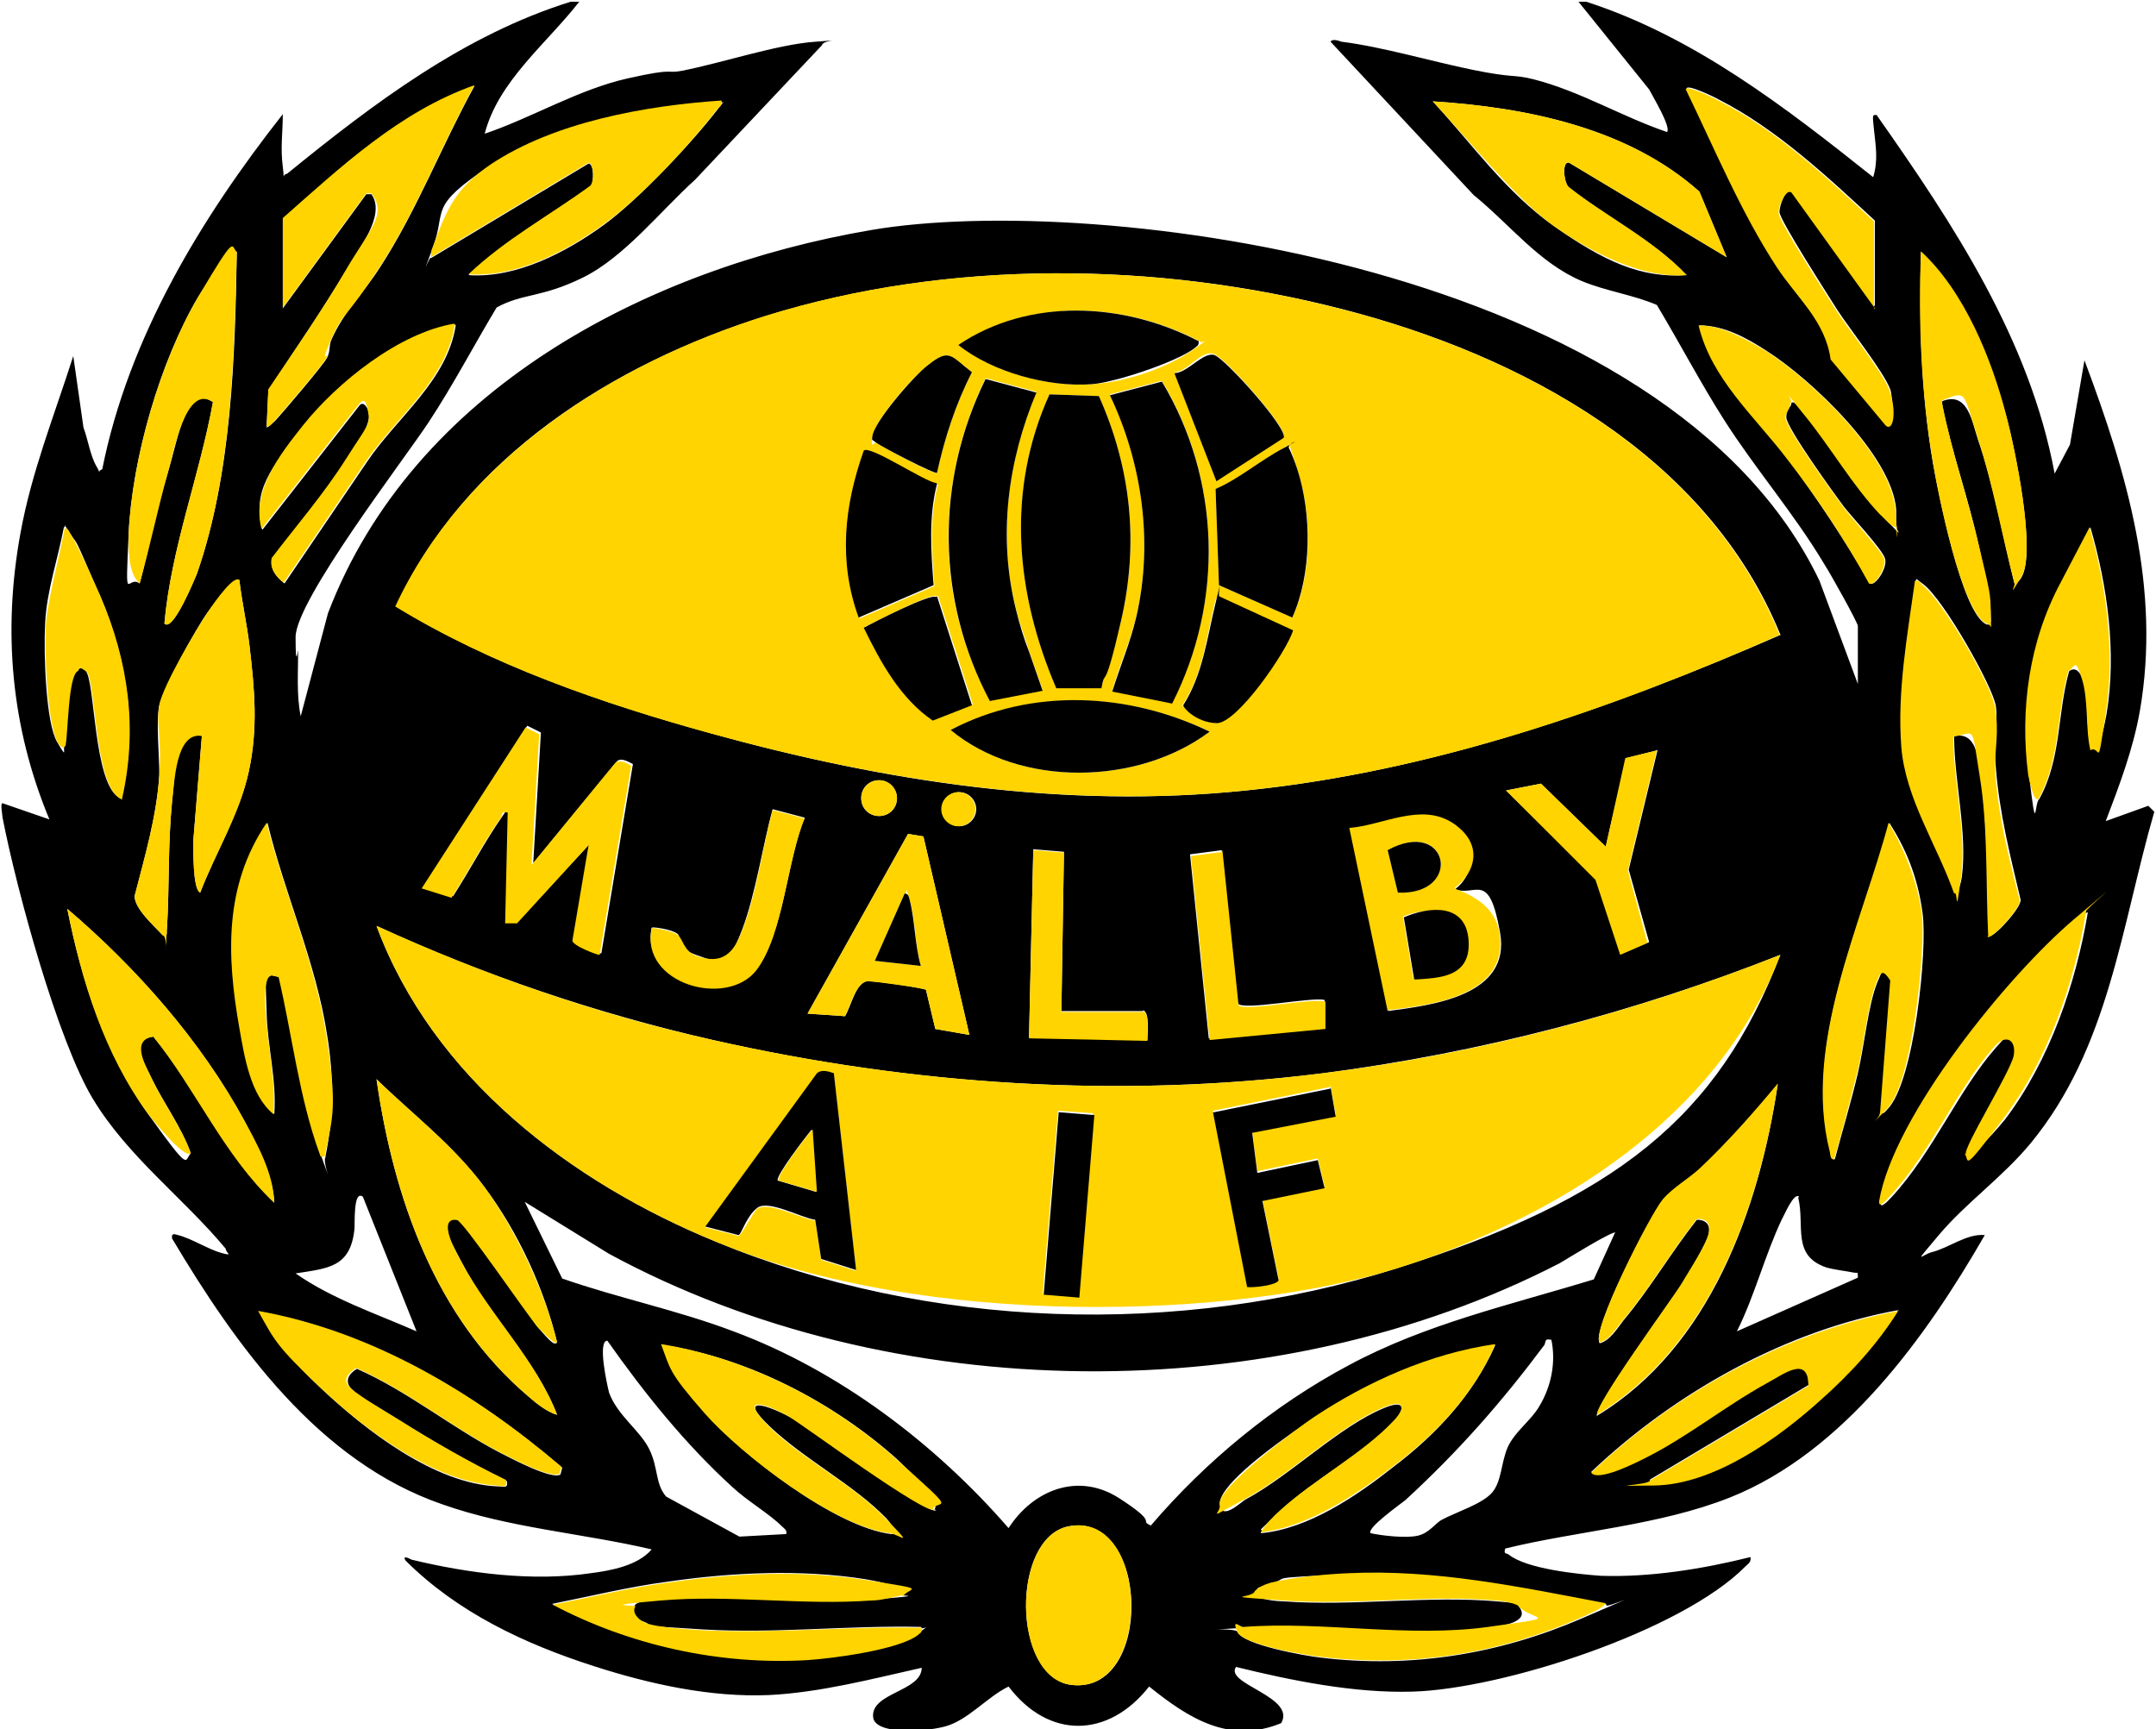 <?xml version="1.0" encoding="UTF-8"?>
<svg id="Livello_1" xmlns="http://www.w3.org/2000/svg" version="1.1" viewBox="0 0 253.1 203">
  <!-- Generator: Adobe Illustrator 29.3.1, SVG Export Plug-In . SVG Version: 2.1.0 Build 151)  -->
  <defs>
    <style>
      .st0 {
        fill: #ffd400;
      }
    </style>
  </defs>
  <g id="FZcLTe">
    <g>
      <path d="M68,.2c-3.8,4.9-9.5,9.3-11.1,15.5,5.6-1.9,11-5.2,16.8-6.5s4.3-.5,6.4-.9c4.6-.9,11.2-3.1,15.6-3.4s.9-.3.8.4l-14.9,15.8c-4,3.6-8.3,9.1-13.2,11.5s-7,1.8-10.1,3.5c-2.7,4.5-5.1,9.1-8,13.5s-15.6,20.9-15.6,25.2.3,1.1.3,1.6c0,2.6-.2,5.2.3,7.7l3.2-12.1c10-26.2,37.4-40.5,63.8-45s93.6,4.1,111.3,41.2l4.5,12.1v-6.8c0-.4-3.3-6.3-3.9-7.2-3.5-5.9-8.1-11.2-11.8-17-2.8-4.4-5.2-9-7.9-13.5-2.8-1.2-5.9-1.6-8.8-2.8-5-2.1-8.5-6.7-12.7-10.1l-16.8-18c.2-.4,1-.1,1.3,0,4.8.6,10.5,2.3,15.4,3.3s4.7.5,7.1,1.1c5.5,1.4,10.4,4.4,15.7,6.2.5-.6-1.7-4.2-2.1-5L185.3.2h.9c12.7,4.1,23.4,12.4,33.7,20.6.6-2,.3-3.6.1-5.5s-.2-1.8.3-1.8c9,12.8,18,26.4,20.9,42.1l1.8-3.4,1.7-9.9c5,13.3,9,26.8,6.5,41.2-.8,4.5-2.4,8.7-4,12.9l5-1.8.7.7c-3.9,13.5-5.3,27.7-14.5,38.9-3.3,4-7.6,7-10.8,10.8s-2,2.3-.8,2c2-.5,4.1-2.2,6.2-2-6.9,12-16.6,25.5-29.9,30.8-8.3,3.3-17.8,3.9-26.4,6-.2.7.1.5.4.7,2.1,1.7,8.1,2.3,10.8,2.5,5.8.2,12-.8,17.6-2.2.1.6-.3.8-.6,1.1-7.5,7.6-28.5,14.4-39.1,14.7-6.8.2-14.2-1.3-20.7-2.9-1.4,2,7.1,3.5,5.3,6.6-6.1,2.5-10.9-.6-15.5-4.3-4.8,6.1-11.8,6.2-16.5,0-2.5,1.2-4.8,4-7.5,4.7s-8.2.9-8.4-1.1c-.3-2.9,5.7-3,5.7-5.8-5.8,1.3-11.9,2.9-17.9,3.2-6.9.3-14.1-1.3-20.6-3.4-8.1-2.6-16-6.3-22.1-12.4-.4-.7.5-.2.7-.1,6.6,1.6,14.2,2.6,21,1.6,2.4-.3,5.6-.9,7.2-2.8-8.1-1.9-16.7-2.5-24.6-5.3-14.5-5-24.2-18.6-31.7-31.2-.1-.7.3-.5.7-.4,1.6.4,3.6,1.7,5.1,2.1s.5,0,.5-.5c-5-6-11.5-10.8-15.6-17.6S2,104.7.3,96c0-.3-.3-1.7,0-1.7l5.5,1.9c-4.5-10.8-5.5-22.1-3.4-33.6,1.3-7.2,4-13.9,6.2-20.8l1.2,8.4c.5,1.3.8,3.3,1.5,4.5s0,.6.7.4c3.1-15.5,11.6-29.5,21.2-41.7,0,2.2-.3,3.9,0,6.2s-.3.9.5.8C43.9,12.1,54.5,4.1,67,.2h.9ZM33.2,25.6v10.6l9.8-13.4h.6c1.8,2.5-1.7,6.7-3,9-2.9,4.8-6,9.3-9.1,14l-.2,4.4c.4-.2.8-.6,1.1-.9,1-1.1,5.6-6.5,6-7.3s.2-1.4.5-2.1c1.5-3.4,3.8-5.5,5.7-8.5,4.3-6.6,7.3-14.4,11.1-21.3-8.7,3.1-15.7,9.6-22.5,15.6ZM220.1,36.2v-10.3c-5.5-5.1-11.6-10.8-18.3-14.2-.3-.2-3.8-1.9-3.8-1.3,3.3,6.9,6.5,14.6,10.7,20.9s5.7,6.4,6.3,10.8l6.5,7.8c.9.7.7-3.5.4-4.2-.8-2.1-4.7-7-6.2-9.3-1-1.6-6.8-10.6-6.8-11.5s.8-2.9,1.5-2.4l9.8,13.6ZM84.7,11.9c-8.9.6-19.6,2.5-27.1,7.5s-5.1,5.1-6.8,9.7-.3.7-.2,1.2l18.5-11.1c.6,0,.7,2.2.2,2.7-4.7,3.5-10,6.3-14.3,10.4,5.6.4,11.5-2.7,15.9-5.9,4.1-3,10.2-9.5,13.3-13.5s.6-.4.5-.9ZM202.7,30.2l-3.2-7.7c-8.4-7.5-20.3-9.9-31.3-10.6,4.6,5,8.6,10.7,14.3,14.7s10.1,6.1,15.5,5.7c-4-4.2-9.3-6.7-13.8-10.3-.6-.4-.9-3.1,0-2.9l18.5,11.1ZM27.8,29.6c-.7-.8-4.2,4.7-4.5,5.2-4.5,7.6-7.8,19-8.2,27.9s-.2,4.7,1.3,5.8c1.1-4.3,2-8.7,3.3-13s2.1-10.4,5.3-8.3c-1.6,8.8-4.9,17.1-5.7,26,1,1.1,3.6-5.4,3.8-5.8,4.1-11.7,4.5-25.5,4.7-37.8ZM236.5,68.5c.2.1.7-.5.8-.7,1.8-3-.8-15.3-1.8-19-1.8-6.6-5-14.6-10-19.2-.2,8.4,0,16.4,1.4,24.7.6,3.3,3.4,17.8,6.3,19,.7.2.5-.6.5-1.1,0-2.3-.9-5.7-1.4-8.1-1.2-5.6-3.2-11-4.3-16.6v-.4c3-1.2,3.5,2.4,4.2,4.5,1.9,5.5,2.9,11.4,4.3,17ZM209,74.5c-8.6-21.1-30.4-32.8-51.4-38.2-21.7-5.6-46.2-5.9-67.7.8-17.9,5.6-35.4,16.6-43.4,34.1,11.2,6.9,24.3,11.4,37,14.9,20.5,5.7,41.5,8.9,62.8,6.7,21.8-2.2,42.9-9.6,62.8-18.3ZM53.4,38.1c-6.5,1-13.7,6.8-17.7,11.9s-6.1,7.6-4.9,12.2l11.4-14.6c.5-.6,1,.4,1.1.8.3,1.6-1.7,4.1-2.6,5.6-2.6,4-5.8,7.7-8.7,11.6-.4,1.2.5,2.2,1.4,2.9l9.7-14.3c3.5-5.2,9.4-9.5,10.4-16ZM222.6,61.8c0-.7,0-1.4,0-2-.5-6.3-10-15.3-15.2-18.6-2.3-1.5-5-3-7.9-3,1.5,6.3,6.6,10.7,10.4,15.7,3.4,4.6,6.8,9.7,9.6,14.6.6.4,2.1-1.8,1.8-2.9s-4-5-4.9-6.2-6.7-9.2-6.7-10.4.6-1.1.6-1.7c.4-.4,1.3,1.2,1.6,1.4,3.1,3.7,5.5,8.2,8.9,11.7s1.6,1.8,1.9,1.4ZM14.2,93.8c2-8.3.8-16.2-2.5-23.9s-2.4-5.6-3.5-7.3-.3-.7-.7-.7c-.7,3.7-2,7.4-2.2,11.2s.1,11.8,1.4,14,.6.9.9.3c.3-1.5.3-8,1.4-8.7s.6-.2,1,0c1.2.9.9,13.5,4.1,15ZM245.4,88.1c1.4-.8,1.6-2.9,1.9-4.3,1.2-7.2.1-15-1.9-21.9l-3.4,6.5c-3.6,6.9-4.7,14.9-3.8,22.6s.6,3.2,1.2,2.8c2.6-4.7,2.1-10,3.5-15,.8-.6,1.3.2,1.6.9.8,2.4.3,5.8,1,8.4ZM28.1,68.1c-.6-.6-3.5,3.5-3.8,3.9-1.3,1.8-5.2,8.9-5.6,10.8s0,5.7,0,8.2c-.3,4.8-1.7,9.6-2.9,14.2,0,1.5,2.3,3.5,3.3,4.6.7.1.4-.3.5-.8.3-4.9.1-9.9.6-14.9s.4-8.3,3.5-7.7l-1,12.2c0,1-.1,5.8.8,6.2,1.8-4.7,4.6-9.2,5.7-14.2s.7-9.6.1-14.7c-.3-2.6-.9-5.2-1.2-7.8ZM233.4,109.9c.4.5,4-3.4,3.8-4.3-1.2-5.1-2.5-10.2-2.9-15.5s.3-5,0-7.2-6.1-12.5-8.5-14.3-.4-.6-.9-.5c-.9,6.4-2.1,12.9-1.6,19.5.5,6.1,4.2,11.6,6.2,17.2.5-.4.7-1.1.8-1.8.7-5.2-.9-11.3-.9-16.6,2.7-.5,2.8,2.7,3.1,4.6.9,6.1.7,12.6,1,18.8ZM62.6,101.3l.9-15.3-1.6-.8-12.2,18.9,3.5,1.1c2-3.1,3.7-6.4,5.8-9.4s0-.8.8-.6l-.3,12.9h1.4c0,0,8.4-9.1,8.4-9.1l-1.9,11.2c-.1.6,3,1.9,3.2,1.7l3.7-22.2c-.6-.3-1.4-.8-1.9-.3l-9.6,11.7ZM194.5,88.1l-3.6.9-2.4,10.4-7.6-7.4-4.1.8,10.6,10.4,2.9,8.8,3.3-1.4-2.4-8.5,3.4-14.1ZM105.3,93.7c0-1.1-.9-2.1-2.1-2.1s-2.1.9-2.1,2.1.9,2.1,2.1,2.1,2.1-.9,2.1-2.1ZM114.6,95c0-1.1-.9-2-2-2s-2,.9-2,2,.9,2,2,2,2-.9,2-2ZM94.5,96l-3.8-1c-1.2,4.4-2,10-3.6,14.2s-2.4,4-5.4,2.9-1.5-2-2.2-2.5-2.8-.8-3-.7c-1.3,6.5,8.9,9.4,12.3,4.9,3.2-4.2,3.6-13,5.7-17.9ZM162.9,118.7c5.3-.7,14.5-1.8,13.2-9.2s-2.8-4.2-5.3-5.1c2.6-1.9,2.5-5.9-.2-7.7s-8.2.2-12.1.6l4.5,21.5ZM38.2,135.8c1-4.8,1-9.5.2-14.3-1.3-8.5-5-16.6-7-24.9-5,7.4-4.7,15.6-3.2,24.1.6,3.3,1.3,7.8,4,10.1.3-4-.8-7.9-.9-11.9s-.3-4,.6-4.4l.9.2c1.6,6.8,2.4,14.1,4.8,20.7s-.1.5.7.4ZM220.7,130.7c.5.1.6-.2.9-.5,3.1-3.2,4.7-18.6,4.1-23s-2-7.6-3.9-10.6c-3.2,11.9-10.2,26-6.9,38.6,0,.4,0,1,.5.9.9-3.4,1.9-6.7,2.7-10.1s1.2-8,2.3-10.7.8-1.4,1.6-.2l-1.2,15.6ZM108.4,98.2l-1.8-.3-11.8,21.1,4.4.3c.7-1.1,1.3-4.1,2.7-4.1s6.5.8,6.8,1l1.1,4.6,4,.7-5.4-23.3ZM134.2,118.7h-9.6l.3-18.7-3.6-.3-.5,22.1,13.9.3c0-.8.3-3.2-.5-3.5ZM143.5,99.8l-3.8.5,2.2,21.6,13.6-1.3v-3.2c-1.5-.4-9.6,1.3-10.2.4l-1.9-18.2ZM32.2,141.2c-.2-3.4-2-6.7-3.5-9.6-5.1-9.4-12.7-18-20.8-24.9,1.7,8.5,4.4,17,9.5,24.1s4.2,5.4,5,4.6c-1.1-3.1-3.2-5.9-4.6-8.8s-2.5-4.5.2-4.9c5.1,6.2,8.4,14,14.2,19.5ZM230.8,135.5c.6.7,4.2-3.6,4.6-4.1,5.2-6.9,8.3-15.9,9.7-24.3-.6.2-1,.6-1.4.9-7.8,6.6-21.2,23-22.9,33.1-.2,1.1,1.1-.4,1.3-.6,4.8-5.2,7.8-12.5,12.2-17.5s2.7-.9,2.3,1-6.1,11.2-5.6,11.6ZM209,112.1c-17.2,6.8-35.3,11.5-53.7,13.9-23.9,3-48.1,1.4-71.6-3.9-13.6-3.1-26.9-7.6-39.5-13.4,6.6,17.8,22.8,30.1,39.9,37.1,24.9,10.3,54.3,11.2,79.9,3.1s37.7-17.7,45-36.8ZM65.4,157.6c-1.5-6.3-4.6-13-8.5-18.2s-8.5-8.6-12.7-12.7c2,13.9,6.9,28,17.9,37.3.9.8,2.2,1.8,3.3,2.1-2.5-6.5-8-11.7-11.2-17.9s-3.1-5.2-.6-5,8.2,11.1,9.6,12.7,1.9,2.1,2.2,1.7ZM187.5,166.2c13.2-8,19-24.2,21.2-38.9-2.9,3.5-5.9,6.8-9.2,10s-3.1,2.2-4.3,3.6c-1.5,1.8-8.5,15.5-7.4,16.8,1.2-.3,2.1-1.8,2.8-2.7,3.1-3.7,5.6-8,8.6-11.8,1,0,1.6.5,1.4,1.6s-2.4,4.7-3.2,6-10.6,14.7-9.9,15.5ZM42.6,140.5c-1.2-.9-.9,3.5-1,3.9-.5,4.4-3.1,4.5-6.9,5.1,4.3,3,9.4,4.7,14.2,6.8l-6.3-15.8ZM211.2,140.5c-.6-.6-1.8,2.3-2,2.6-2,4.2-3.2,9-5.3,13.2l14.2-6.3c0-.8,0-.5-.5-.6-1-.2-2.1-.3-3.2-.6-4.1-1.4-2.5-4.9-3.3-8.2ZM189.7,144.7c-.3-.3-5.9,3.2-6.6,3.6-33.5,17.3-78.4,16.9-111.6-1.1l-9.9-6.1,4.4,9c6.6,2.3,13.5,3.7,20.1,6.2,12.4,4.6,23.7,13.2,32.3,23.1,2.9-4.5,8.2-6.6,13-3.5s2.2,2.5,3.7,3.2c6.5-7.6,14.4-14.1,23.2-18.8,9.1-4.9,19-7.1,28.8-10.1l2.5-5.5ZM59.4,173.8c-4.3-2.1-8.6-4.6-12.6-7.1s-4.6-2.7-5.5-3.6-.4-1.8.6-2.4c5.9,2.6,11,6.8,16.7,9.8,1.2.6,6.2,3.3,7.2,2.6l.2-.8c-10.2-8.7-22.2-15.9-35.6-18.3,1.9,3.4,4.5,6.4,7.3,9,5.2,4.9,13.3,11.2,20.7,11.5.7,0,1.3.3,1.1-.6ZM222.9,153.8c-13.3,2.4-26.3,9.7-36.1,19,.8,1.1,5.3-1.2,6.3-1.7,5-2.5,9.4-6.1,14.3-8.8s4.8-3.4,4.9.3l-18.6,11.1c0,.6-.1.6.5.6,6.9,0,14.5-5.5,19.5-10,3.4-3.1,6.7-6.7,9.2-10.6ZM92.3,180.1c.1-.5-.2-.6-.5-.9-1.5-1.5-4.1-3-5.8-4.6-5.6-5.1-10.4-11.1-14.7-17.2-1.2,0,0,5.3.2,6.1,1,2.7,3.6,4.4,4.7,6.6s.7,4.1,2,5.6l8.6,4.7,5.5-.3ZM182.1,157.3c-.8-.2-.6.2-.8.6-5,6.7-10.1,12.5-16.3,18.2-.6.5-4.6,3.3-4.1,3.9,1.4.3,4.1.6,5.5.3s2.1-1.5,2.9-1.9c1.7-.9,4.6-1.8,5.8-3.1s1.1-3.6,1.9-5.4,2.8-3.2,3.7-4.8c1.4-2.3,2-5.2,1.4-7.9ZM109.7,177.2c.9-1-3.6-5.1-4.4-5.9-7.5-6.7-17.5-11.9-27.5-13.4,1,2.9,3,5.8,5.1,8.1,4.3,4.9,15.2,13.3,21.7,14.1,1.1.1-.3-1.6-.6-1.9-3.8-3.9-9.6-6.9-13.6-10.7s-.2-2.5,2.4-1.1,16.3,11.7,17.1,10.9ZM175.5,157.9c-7.6,1.1-15,4.4-21.3,8.6s-11.3,8.3-11,10.2,2.6-.5,3.1-.7c5.2-2.8,11-8.6,16.2-10.7,2.4-1,2.6,0,1,1.7-3.5,3.7-9.3,6.7-13.1,10.3s-1.8,1.6-2.4,2.7c5.6-.5,11.3-4.4,15.6-7.8,5-3.8,9.3-8.4,11.9-14.2ZM125.4,179.2c-6.7,1.4-6.6,17.6.3,18.6,9.8,1.3,9.3-20.5-.3-18.6ZM105.9,187.3c.8-1.1-3.8-1.8-4.3-1.9-7.6-1.2-15.7-.8-23.3.3-4.5.6-9,1.7-13.5,2.6,9.1,4.8,19.6,7.1,29.9,6.5,3-.2,10.7-1.2,12.9-2.9s.7-.3.5-.9c-8.5-.2-17,.8-25.5.3s-5.6-.4-7-.9-1.5-1.2-1.1-1.9,2.5-.6,3-.7c7.9-.7,16.7.6,24.7,0s2.5-.4,3.6-.6ZM188.5,188.3c-10-1.9-19.9-4-30.2-3.5s-6.7.4-9,1.1-1.4.4-1.9,1c-.2.9,2.6,1.1,3.3,1.1,8.1.6,17-.7,25,0s2.1.3,2.6.6c1.5,1.9-2.2,2.3-3.5,2.5-9.4,1.3-19.5-.6-28.7,0s-1-.2-.8.5c.6,1.5,7.9,2.8,9.7,3,10.6,1.3,21-.4,30.7-4.6s2.3-.9,2.9-1.6Z"/>
      <path class="st0" d="M209,74.5c-19.9,8.8-41,16.1-62.8,18.3-21.3,2.2-42.4-1.1-62.8-6.7-12.7-3.5-25.7-8-37-14.9,8.1-17.4,25.6-28.5,43.4-34.1,21.5-6.7,46-6.4,67.7-.8,21.1,5.4,42.8,17.1,51.4,38.2ZM140.7,40c-8.7-4.5-19.8-5.1-28.1.5,4,3.2,10.5,5,15.7,4.6s9.8-2.6,12-4.2.6-.3.5-.9ZM110,55.5c.9-4.1,2.2-8.1,4.1-11.8-2.5-1.9-2.6-2.9-5.2-.8s-6.3,6.8-6.5,8.4.2.5.5.7c.7.5,6.8,3.8,7.1,3.5ZM137.9,43.8l4.9,12.6,7.9-5.1c.5-1-6.6-9-8.1-9.7s-3.2,2.1-4.7,2.1ZM121.7,46l-6-1.6c-5.9,12.1-5.9,26,.5,37.8l6.2-1.2-1.6-4.6c-.5-1.6-1.1-3.2-1.5-4.8-2.2-8.6-1-17.5,2.4-25.7ZM130.6,81.1l7,1.4c6.1-12,5.7-26.2-1.2-37.8l-6.1,1.6c3.8,8.1,5.1,17.3,3.1,26-.7,3-2,5.8-2.8,8.7ZM129.3,80.8c.5-2.7,1.7-5.3,2.3-7.9,2.1-9.1,1.2-17.8-2.6-26.4l-5.8-.2c-5.1,11.3-4,23.3.8,34.4h5.3ZM142.7,57.4l.4,11.3,8.6,3.8c2.4-5.1,2.3-12.1.6-17.4s-.7-2.1-1-2.5-.3-.2-.6,0c-2.7,1.4-5.2,3.7-8,4.8ZM110,56.8c-1.4-.1-7.8-4.5-8.5-3.8-2.3,6.5-3,13-.6,19.6l8.8-3.8c-.3-4-.6-8,.4-11.9ZM110,70c-.6-.5-7.4,3.1-8.5,3.6,1.9,4.1,4.3,8.3,8.1,10.9l4.6-1.8-4.1-12.8ZM143.1,70c-.4.2-.4.4-.5.8-1,4.1-1.4,8.4-3.8,12,0,.3,3.5,2,3.9,2.1,2.4.1,8.3-8.5,9-10.9l-8.7-4ZM142,85.9c-9.5-4.6-20.9-5.1-30.4-.2,8.2,6.8,22,6.5,30.4.2Z"/>
      <path class="st0" d="M209,112.1c-7.3,19.1-26.2,30.9-45,36.8s-55.1,7.2-79.9-3.1c-17.1-7-33.3-19.3-39.9-37.1,12.7,5.8,25.9,10.4,39.5,13.4,23.5,5.3,47.7,6.9,71.6,3.9,18.4-2.3,36.5-7.1,53.7-13.9ZM97.9,126.1c-.6-.3-1.4-.6-2,0l-13.1,18,3.9,1c.3,0,1.7-2.8,2.2-3.2,1.3-.9,5.2,1.2,6.8,1.4l.7,4.6,4.1,1.3-2.6-23ZM156.2,127.6l-13.8,2.8,4,20.5c.7.1,3.6-.1,3.7-.8l-1.9-9.3,7.3-1.5-.8-3.3-7.1,1.5-.6-4.7,9.8-1.9-.6-3.5ZM124.2,130.4l-1.8,21.5,4.1.3,1.8-21.5-4.1-.3Z"/>
      <path class="st0" d="M28.1,68.1c.3,2.6.9,5.2,1.2,7.8.6,5.1,1,9.6-.1,14.7s-3.9,9.5-5.7,14.2c-.9-.4-.8-5.2-.8-6.2l1-12.2c-3.1-.5-3.2,5.5-3.5,7.7-.5,4.9-.3,9.9-.6,14.9s.2.9-.5.8c-1-1.1-3.3-3.1-3.3-4.6,1.2-4.7,2.6-9.4,2.9-14.2s-.4-5.9,0-8.2,4.4-9,5.6-10.8,3.2-4.5,3.8-3.9Z"/>
      <path class="st0" d="M233.4,109.9c-.3-6.2,0-12.7-1-18.8s-.4-5.1-3.1-4.6c0,5.2,1.6,11.4.9,16.6s-.3,1.3-.8,1.8c-2-5.7-5.7-11.1-6.2-17.2-.5-6.5.7-13,1.6-19.5.5-.1.6.2.9.5,2.3,1.8,8,11.5,8.5,14.3s0,4.9,0,7.2c.3,5.3,1.6,10.4,2.9,15.5.2.8-3.4,4.7-3.8,4.3Z"/>
      <path class="st0" d="M84.7,11.9c.1.5-.2.6-.5.9-3.1,4.1-9.2,10.6-13.3,13.5-4.4,3.2-10.3,6.3-15.9,5.9,4.3-4.1,9.5-6.9,14.3-10.4.5-.5.4-2.7-.2-2.7l-18.5,11.1c0-.4,0-.8.2-1.2,1.7-4.6,2.7-6.9,6.8-9.7,7.5-5,18.2-6.9,27.1-7.5Z"/>
      <path class="st0" d="M202.7,30.2l-18.5-11.1c-.9-.3-.6,2.5,0,2.9,4.5,3.5,9.8,6.1,13.8,10.3-5.4.4-11.2-2.7-15.5-5.7s-9.7-9.7-14.3-14.7c10.9.7,22.9,3.1,31.3,10.6l3.2,7.7Z"/>
      <path class="st0" d="M220.1,36.2l-9.8-13.6c-.7-.5-1.6,1.8-1.5,2.4,0,1,5.8,9.9,6.8,11.5,1.5,2.3,5.4,7.2,6.2,9.3s.6,4.9-.4,4.2l-6.5-7.8c-.6-4.5-4-7.3-6.3-10.8-4.2-6.4-7.4-14.1-10.7-20.9,0-.6,3.5,1.1,3.8,1.3,6.8,3.4,12.8,9.1,18.3,14.2v10.3Z"/>
      <path class="st0" d="M33.2,25.6c6.8-6,13.7-12.5,22.5-15.6-3.8,6.9-6.8,14.7-11.1,21.3s-4.2,5.1-5.7,8.5-.2,1.4-.5,2.1-5,6.2-6,7.3-.7.8-1.1.9l.2-4.4c3.1-4.6,6.3-9.2,9.1-14s4.9-6.5,3-9h-.6s-9.8,13.4-9.8,13.4v-10.6Z"/>
      <path class="st0" d="M65.4,157.6c-.3.4-1.9-1.5-2.2-1.7-1.4-1.6-8.9-12.7-9.6-12.7-2.4-.2.1,4.1.6,5,3.3,6.2,8.7,11.4,11.2,17.9-1.1-.3-2.4-1.3-3.3-2.1-11-9.3-15.9-23.4-17.9-37.3,4.3,4.2,9.2,7.9,12.7,12.7s7,12,8.5,18.2Z"/>
      <path class="st0" d="M62.6,101.3l9.6-11.7c.6-.5,1.4,0,1.9.3l-3.7,22.2c-.1.1-3.3-1.1-3.2-1.7l1.9-11.2-8.4,9.2h-1.4c0,0,.3-13,.3-13-.8-.2-.6.2-.8.6-2.1,3-3.8,6.3-5.8,9.4l-3.5-1.1,12.2-18.9,1.6.8-.9,15.3Z"/>
      <path class="st0" d="M236.5,68.5c-1.5-5.6-2.5-11.5-4.3-17s-1.2-5.7-4.2-4.5v.4c1.1,5.6,3,11.1,4.3,16.6s1.4,5.7,1.4,8.1.3,1.3-.5,1.1c-2.9-1.2-5.8-15.7-6.3-19-1.4-8.3-1.7-16.3-1.4-24.7,5.1,4.7,8.3,12.6,10,19.2,1,3.7,3.6,16,1.8,19s-.6.8-.8.7Z"/>
      <path class="st0" d="M27.8,29.6c-.3,12.3-.6,26.1-4.7,37.8-.2.5-2.8,6.9-3.8,5.8.8-8.9,4.1-17.3,5.7-26-3.2-2.2-4.6,5.9-5.3,8.3-1.2,4.3-2.1,8.7-3.3,13-1.4-1.2-1.3-4.1-1.3-5.8.4-8.8,3.7-20.3,8.2-27.9s3.8-5.9,4.5-5.2Z"/>
      <path class="st0" d="M187.5,166.2c-.7-.8,8.9-13.8,9.9-15.5s3-4.7,3.2-6-.4-1.6-1.4-1.6c-3,3.8-5.5,8.1-8.6,11.8-.8.9-1.6,2.4-2.8,2.7-1.1-1.2,5.9-15,7.4-16.8,1.2-1.4,3-2.4,4.3-3.6,3.3-3.1,6.3-6.5,9.2-10-2.2,14.7-8,30.8-21.2,38.9Z"/>
      <path class="st0" d="M220.7,130.7l1.2-15.6c-.8-1.2-1.1-1.2-1.6.2-1.1,2.7-1.5,7.6-2.3,10.7s-1.7,6.8-2.7,10.1c-.5,0-.4-.6-.5-.9-3.2-12.6,3.7-26.6,6.9-38.6,1.9,3.1,3.4,7,3.9,10.6s-1,19.9-4.1,23-.4.6-.9.5Z"/>
      <path class="st0" d="M38.2,135.8c-.8,0-.5,0-.7-.4-2.4-6.6-3.2-13.9-4.8-20.7l-.9-.2c-.9.4-.7,3.5-.6,4.4.2,3.9,1.2,7.9.9,11.9-2.7-2.2-3.4-6.7-4-10.1-1.5-8.5-1.8-16.7,3.2-24.1,2.1,8.3,5.7,16.4,7,24.9s.8,9.5-.2,14.3Z"/>
      <path class="st0" d="M109.7,177.2c-.8.9-15.4-9.9-17.1-10.9-2.6-1.5-6.1-2.6-2.4,1.1s9.8,6.8,13.6,10.7,1.8,2,.6,1.9c-6.4-.8-17.4-9.2-21.7-14.1s-4-5.2-5.1-8.1c10,1.6,20,6.7,27.5,13.4s5.3,4.8,4.4,5.9Z"/>
      <path class="st0" d="M175.5,157.9c-2.5,5.8-6.9,10.4-11.9,14.2-4.4,3.4-10.1,7.2-15.6,7.8.6-1,1.5-1.9,2.4-2.7,3.9-3.5,9.6-6.6,13.1-10.3,1.6-1.6,1.4-2.7-1-1.7-5.2,2.1-11,7.9-16.2,10.7s-2.9,1.8-3.1.7c-.4-1.9,9.2-9,11-10.2,6.3-4.2,13.7-7.5,21.3-8.6Z"/>
      <path class="st0" d="M188.5,188.3c-.7.7-2,1.2-2.9,1.6-9.7,4.3-20.1,5.9-30.7,4.6-1.7-.2-9.1-1.4-9.7-3s.4-.4.8-.5c9.3-.7,19.3,1.3,28.7,0s5-.7,3.5-2.5c-.4-.3-2-.6-2.6-.6-8-.7-16.9.6-25,0s-3.5-.2-3.3-1.1c.5-.5,1.2-.8,1.9-1,2.4-.6,6.5-1,9-1.1,10.3-.5,20.2,1.6,30.2,3.5Z"/>
      <path class="st0" d="M105.9,187.3c-1.2.2-2.4.6-3.6.6-8,.6-16.7-.7-24.7,0s-2.8.5-3,.7c-.5.7.4,1.6,1.1,1.9,1.4.6,5.4.8,7,.9,8.5.4,17-.5,25.5-.3.1.6-.2.6-.5.9-2.3,1.7-9.9,2.7-12.9,2.9-10.3.6-20.8-1.7-29.9-6.5,4.5-.9,9-2,13.5-2.6,7.6-1.1,15.7-1.5,23.3-.3s5.1.8,4.3,1.9Z"/>
      <path class="st0" d="M162.9,118.7l-4.5-21.5c3.9-.3,8.4-3,12.1-.6s2.8,5.8.2,7.7c2.5.9,4.8,2.3,5.3,5.1,1.3,7.5-7.9,8.6-13.2,9.2ZM164.1,104.8c7.7.2,6-8.9-1.2-5l1.2,5ZM166,114.9c2.9-.1,6.5-1,6.3-4.6s-4.5-4-7.6-2.7l1.2,7.2Z"/>
      <path class="st0" d="M59.4,173.8c.2.9-.4.7-1.1.6-7.4-.4-15.5-6.6-20.7-11.5s-5.4-5.6-7.3-9c13.4,2.4,25.4,9.6,35.6,18.3l-.2.8c-1,.7-6-2-7.2-2.6-5.7-3-10.8-7.2-16.7-9.8-1,.7-1.7,1.4-.6,2.4s4.2,2.8,5.5,3.6c4.1,2.6,8.3,5,12.6,7.1Z"/>
      <path class="st0" d="M222.9,153.8c-2.4,3.9-5.7,7.5-9.2,10.6-5,4.5-12.5,9.9-19.5,10s-.5,0-.5-.6l18.6-11.1c0-3.7-3-1.3-4.9-.3-4.9,2.7-9.3,6.3-14.3,8.8-1,.5-5.5,2.8-6.3,1.7,9.7-9.3,22.7-16.5,36.1-19Z"/>
      <path class="st0" d="M32.2,141.2c-5.9-5.5-9.2-13.3-14.2-19.5-2.7.4-.9,3.4-.2,4.9,1.4,3,3.5,5.7,4.6,8.8-.8.7-4.5-4-5-4.6-5.2-7.1-7.8-15.6-9.5-24.1,8.1,6.9,15.7,15.5,20.8,24.9,1.6,2.9,3.4,6.2,3.5,9.6Z"/>
      <path class="st0" d="M230.8,135.5c-.5-.5,5.3-9.8,5.6-11.6s-.9-2.6-2.3-1c-4.4,5-7.4,12.3-12.2,17.5-.2.2-1.4,1.7-1.3.6,1.7-10,15.1-26.5,22.9-33.1s.9-.8,1.4-.9c-1.4,8.5-4.5,17.4-9.7,24.3s-3.9,4.8-4.6,4.1Z"/>
      <path class="st0" d="M53.4,38.1c-1,6.5-6.8,10.8-10.4,16l-9.7,14.3c-.9-.7-1.7-1.7-1.4-2.9,2.9-3.8,6.1-7.5,8.7-11.6s2.9-4,2.6-5.6-.6-1.4-1.1-.8l-11.4,14.6c-1.2-4.5,2.2-8.8,4.9-12.2,4-5,11.2-10.8,17.7-11.9Z"/>
      <path class="st0" d="M222.6,61.8c-.3.4-1.6-1.2-1.9-1.4-3.3-3.5-5.8-7.9-8.9-11.7s-1.2-1.8-1.6-1.4c0,.6-.6,1.2-.6,1.7,0,1.2,5.6,8.9,6.7,10.4s4.6,5.3,4.9,6.2-1.1,3.3-1.8,2.9c-2.7-5-6.1-10.1-9.6-14.6-3.8-5-8.9-9.4-10.4-15.7,2.8,0,5.5,1.6,7.9,3,5.2,3.3,14.7,12.3,15.2,18.6s0,1.4,0,2Z"/>
      <path class="st0" d="M125.4,179.2c9.6-2,10,19.9.3,18.6-6.9-.9-7-17.2-.3-18.6Z"/>
      <path class="st0" d="M108.4,98.2l5.4,23.3-4-.7-1.1-4.6c-.3-.2-6.1-1-6.8-1-1.4,0-2.1,3-2.7,4.1l-4.4-.3,11.8-21.1,1.8.3ZM108.1,113.4c-.7-2.4-.6-5.4-1.3-7.7s-.1-.8-.6-.8l-3.5,7.9,5.4.6Z"/>
      <path class="st0" d="M245.4,88.1c-.6-2.5-.2-5.9-1-8.4s-.7-1.5-1.6-.9c-1.4,5-.9,10.3-3.5,15-.6.4-1.1-2.4-1.2-2.8-1-7.7.1-15.7,3.8-22.6l3.4-6.5c2,7,3,14.7,1.9,21.9s-.5,3.5-1.9,4.3Z"/>
      <path class="st0" d="M14.2,93.8c-3.2-1.5-2.9-14.2-4.1-15s-.6-.2-1,0c-1.1.7-1.1,7.2-1.4,8.7-.3.6-.7,0-.9-.3-1.3-2.2-1.6-11.2-1.4-14s1.5-7.5,2.2-11.2c.4,0,.5.4.7.7,1,1.7,2.6,5.3,3.5,7.3,3.3,7.7,4.4,15.7,2.5,23.9Z"/>
      <polygon class="st0" points="194.5 88.1 191.1 102.2 193.4 110.7 190.2 112.1 187.3 103.3 176.8 92.8 180.9 92 188.5 99.4 190.8 89 194.5 88.1"/>
      <path class="st0" d="M143.5,99.8l1.9,18.2c.6.8,8.7-.9,10.2-.4v3.2s-13.6,1.3-13.6,1.3l-2.2-21.6,3.8-.5Z"/>
      <path class="st0" d="M134.2,118.7c.8.2.4,2.7.5,3.5l-13.9-.3.5-22.1,3.6.3-.3,18.7h9.6Z"/>
      <path class="st0" d="M94.5,96c-2.1,4.9-2.5,13.7-5.7,17.9-3.5,4.5-13.7,1.6-12.3-4.9.2-.2,2.6.4,3,.7.7.5.7,1.9,2.2,2.5,3,1.1,4.4-.2,5.4-2.9,1.7-4.2,2.4-9.8,3.6-14.2l3.8,1Z"/>
      <circle class="st0" cx="103.2" cy="93.7" r="2.1"/>
      <circle class="st0" cx="112.5" cy="95" r="2"/>
      <path d="M129.3,80.8h-5.3c-4.8-11.2-5.9-23.2-.8-34.5l5.8.2c3.8,8.5,4.7,17.3,2.6,26.4s-1.8,5.2-2.3,7.9Z"/>
      <path d="M130.6,81.1c.9-2.9,2.1-5.7,2.8-8.7,2-8.7.7-18-3.1-26l6.1-1.6c6.9,11.5,7.3,25.8,1.2,37.8l-7-1.4Z"/>
      <path d="M121.7,46c-3.4,8.1-4.6,17-2.4,25.7.4,1.6.9,3.3,1.5,4.8l1.6,4.6-6.2,1.2c-6.3-11.9-6.4-25.8-.5-37.8l6,1.6Z"/>
      <path d="M142,85.9c-8.4,6.3-22.2,6.6-30.4-.2,9.5-5,20.9-4.4,30.4.2Z"/>
      <path d="M140.7,40c.1.6-.2.6-.5.9-2.1,1.6-9.3,4-12,4.2-5.1.4-11.7-1.4-15.7-4.6,8.3-5.6,19.4-5,28.1-.5Z"/>
      <path d="M142.7,57.4c2.8-1.2,5.3-3.4,8-4.8s.3-.5.6,0,.8,1.9,1,2.5c1.7,5.3,1.7,12.3-.6,17.4l-8.6-3.8-.4-11.3Z"/>
      <path d="M110,56.8c-1,3.9-.7,8-.4,11.9l-8.8,3.8c-2.4-6.6-1.7-13.1.6-19.6.7-.7,7.2,3.7,8.5,3.8Z"/>
      <path d="M143.1,70l8.7,4c-.7,2.4-6.6,11-9,10.9s-3.9-1.8-3.9-2.1c2.3-3.6,2.8-7.9,3.8-12s.1-.6.5-.8Z"/>
      <path d="M110,70l4.1,12.8-4.6,1.8c-3.8-2.6-6.1-6.8-8.1-10.9,1.1-.6,7.9-4.1,8.5-3.6Z"/>
      <path d="M137.9,43.8c1.5,0,3.4-2.6,4.7-2.1s8.6,8.6,8.1,9.7l-7.9,5.1-4.9-12.6Z"/>
      <path d="M110,55.5c-.3.2-6.4-3-7.1-3.5s-.5-.3-.5-.7c.1-1.7,5-7.3,6.5-8.4,2.6-2.1,2.7-1.1,5.2.8-1.9,3.7-3.2,7.7-4.1,11.8Z"/>
      <path d="M97.9,126.1l2.6,23-4.1-1.3-.7-4.6c-1.6-.2-5.5-2.4-6.8-1.4s-1.9,3.2-2.2,3.2l-3.9-1,13.1-18c.6-.5,1.4-.2,2,0ZM95.8,139.9l-.5-7.3c-.6.7-4.3,5.5-4,6l4.4,1.3Z"/>
      <path d="M156.2,127.6l.6,3.5-9.8,1.9.6,4.7,7.1-1.5.8,3.3-7.3,1.5,1.9,9.3c-.2.6-3,.9-3.7.8l-4-20.5,13.8-2.8Z"/>
      <rect x="114.6" y="139.3" width="21.5" height="4.2" transform="translate(-25.7 254.8) rotate(-85.3)"/>
      <path d="M166,114.9l-1.2-7.2c3-1.3,7.3-1.7,7.6,2.7s-3.5,4.4-6.3,4.6Z"/>
      <path d="M164.1,104.8l-1.2-5c7.2-3.9,8.9,5.3,1.2,5Z"/>
      <path d="M108.1,113.4l-5.4-.6,3.5-7.9c.5,0,.5.5.6.8.6,2.3.6,5.3,1.3,7.7Z"/>
      <path class="st0" d="M95.8,139.9l-4.4-1.3c-.3-.5,3.3-5.3,4-6l.5,7.3Z"/>
    </g>
  </g>
</svg>